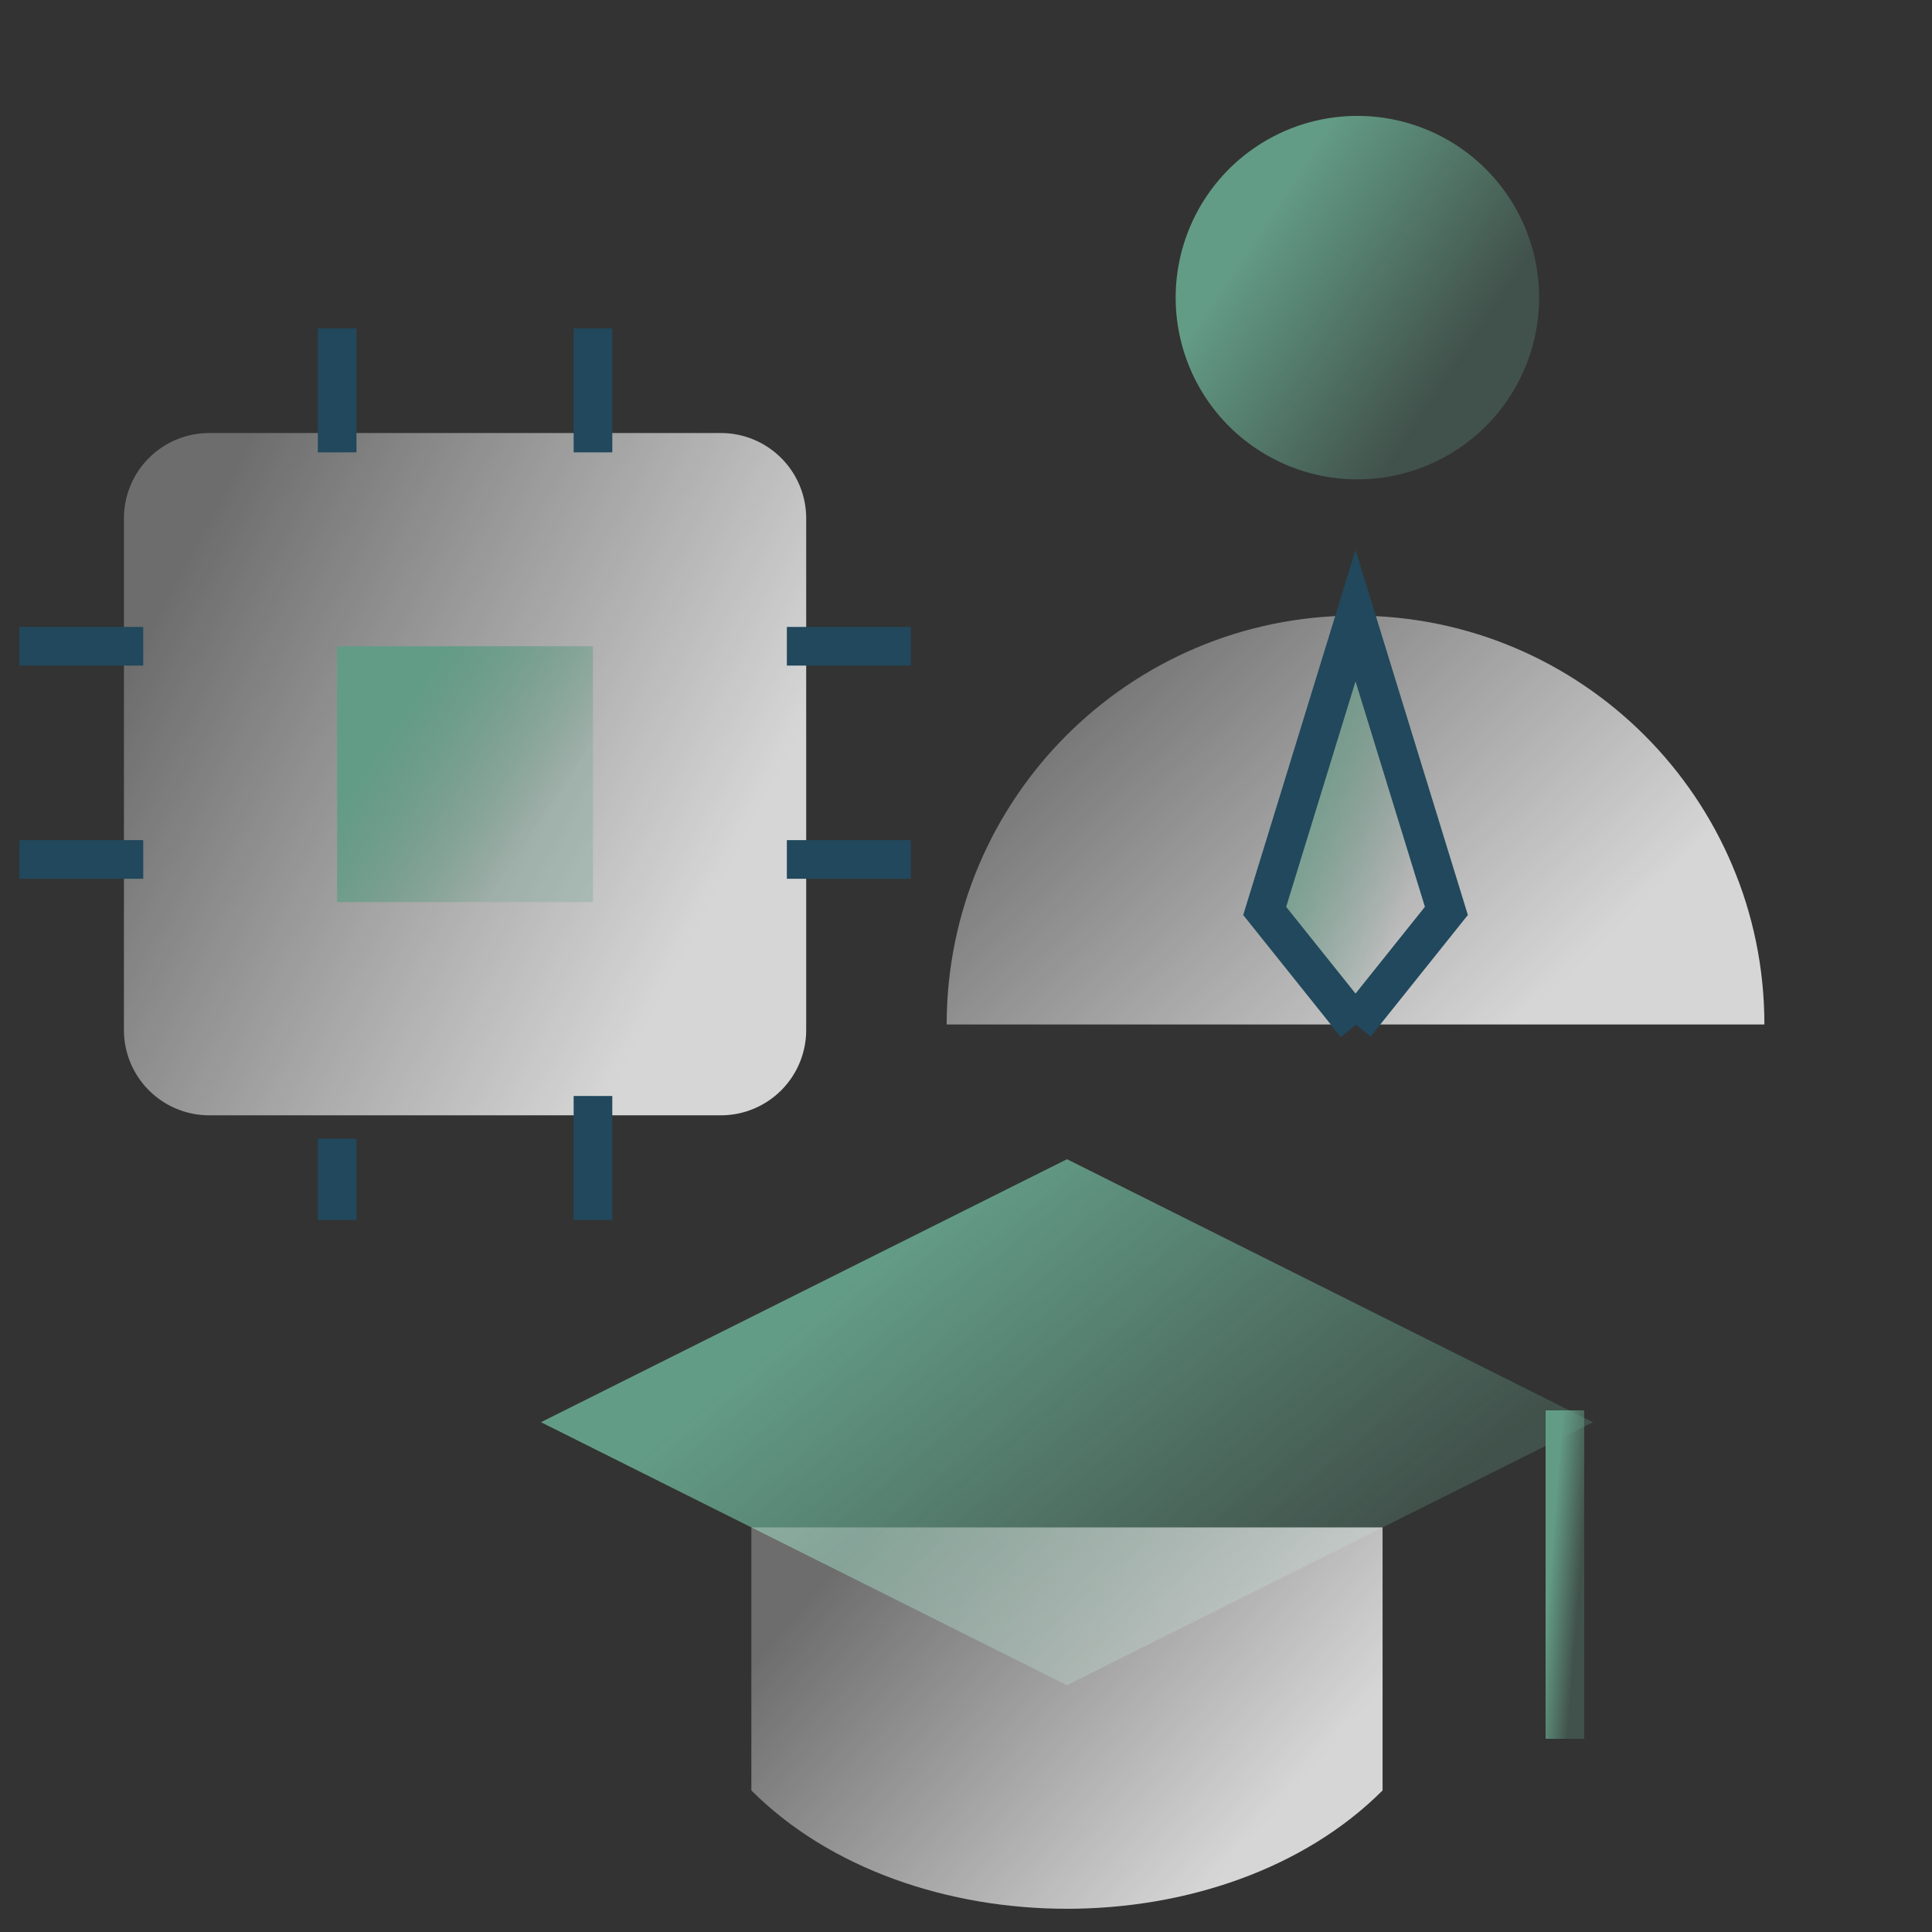 <svg width="100" height="100" fill="none" xmlns="http://www.w3.org/2000/svg"><rect width="100%" height="100%" fill="#333333" stroke="none"/><path d="M82.453 73.613V89.95 73.613Zm-54.453 0L55.227 60l27.226 13.613-27.226 13.614L28 73.613Z" fill="url(#a)"/><path d="M38.89 79.059v13.613c8.169 8.168 24.505 8.168 32.672 0V79.059" fill="url(#b)" fill-opacity=".8"/><path d="M70.162 24.811a9.406 9.406 0 1 0 0-18.811 9.406 9.406 0 0 0 0 18.811Z" fill="url(#c)"/><path d="M91.325 53.028c0-11.688-9.475-21.163-21.163-21.163C58.475 31.865 49 41.34 49 53.028" fill="url(#d)" fill-opacity=".8"/><path d="m70.162 53.028 4.703-5.879-4.703-15.284L65.46 47.15l4.703 5.879Z" fill="url(#e)" fill-opacity=".8" stroke="#21485C" stroke-width="2" stroke-linecap="square"/><path d="M37.314 22.414H10.829a4.414 4.414 0 0 0-4.414 4.414v26.486a4.414 4.414 0 0 0 4.414 4.414h26.485a4.414 4.414 0 0 0 4.414-4.414V26.828a4.414 4.414 0 0 0-4.414-4.414Z" fill="url(#f)" fill-opacity=".8"/><path d="M30.692 33.45H17.45v13.242h13.242V33.45Z" fill="url(#g)"/><path d="M17.45 18v4.414M30.692 18v4.414M17.45 59.935v2.207m13.242-4.414v4.414M41.728 33.45h4.414m-4.414 11.035h4.414M2 33.45h4.414M2 44.485h4.414" stroke="#21485C" stroke-width="2" stroke-linecap="square"/><path fill="url(#h)" d="M80 73h2v17h-2z"/><defs><linearGradient id="a" x1="47.559" y1="63.407" x2="65.515" y2="85.21" gradientUnits="userSpaceOnUse"><stop stop-color="#639C86"/><stop offset="1" stop-color="#639C86" stop-opacity=".28"/></linearGradient><linearGradient id="b" x1="62.95" y1="97.395" x2="43.711" y2="80.721" gradientUnits="userSpaceOnUse"><stop stop-color="#fff"/><stop offset="1" stop-color="#fff" stop-opacity=".36"/></linearGradient><linearGradient id="c" x1="67.514" y1="8.14" x2="78.128" y2="15.229" gradientUnits="userSpaceOnUse"><stop stop-color="#639C86"/><stop offset="1" stop-color="#639C86" stop-opacity=".28"/></linearGradient><linearGradient id="d" x1="80.168" y1="51.523" x2="59.352" y2="29.725" gradientUnits="userSpaceOnUse"><stop stop-color="#fff"/><stop offset="1" stop-color="#fff" stop-opacity=".36"/></linearGradient><linearGradient id="e" x1="68.838" y1="34.272" x2="75.891" y2="36.366" gradientUnits="userSpaceOnUse"><stop stop-color="#639C86"/><stop offset="1" stop-color="#639C86" stop-opacity="0"/></linearGradient><linearGradient id="f" x1="32.419" y1="55.218" x2="3.841" y2="40.254" gradientUnits="userSpaceOnUse"><stop stop-color="#fff"/><stop offset="1" stop-color="#fff" stop-opacity=".36"/></linearGradient><linearGradient id="g" x1="22.206" y1="34.956" x2="29.679" y2="39.947" gradientUnits="userSpaceOnUse"><stop stop-color="#639C86"/><stop offset="1" stop-color="#639C86" stop-opacity=".28"/></linearGradient><linearGradient id="h" x1="80.718" y1="74.934" x2="82.34" y2="75.061" gradientUnits="userSpaceOnUse"><stop stop-color="#639C86"/><stop offset="1" stop-color="#639C86" stop-opacity=".28"/></linearGradient></defs></svg>